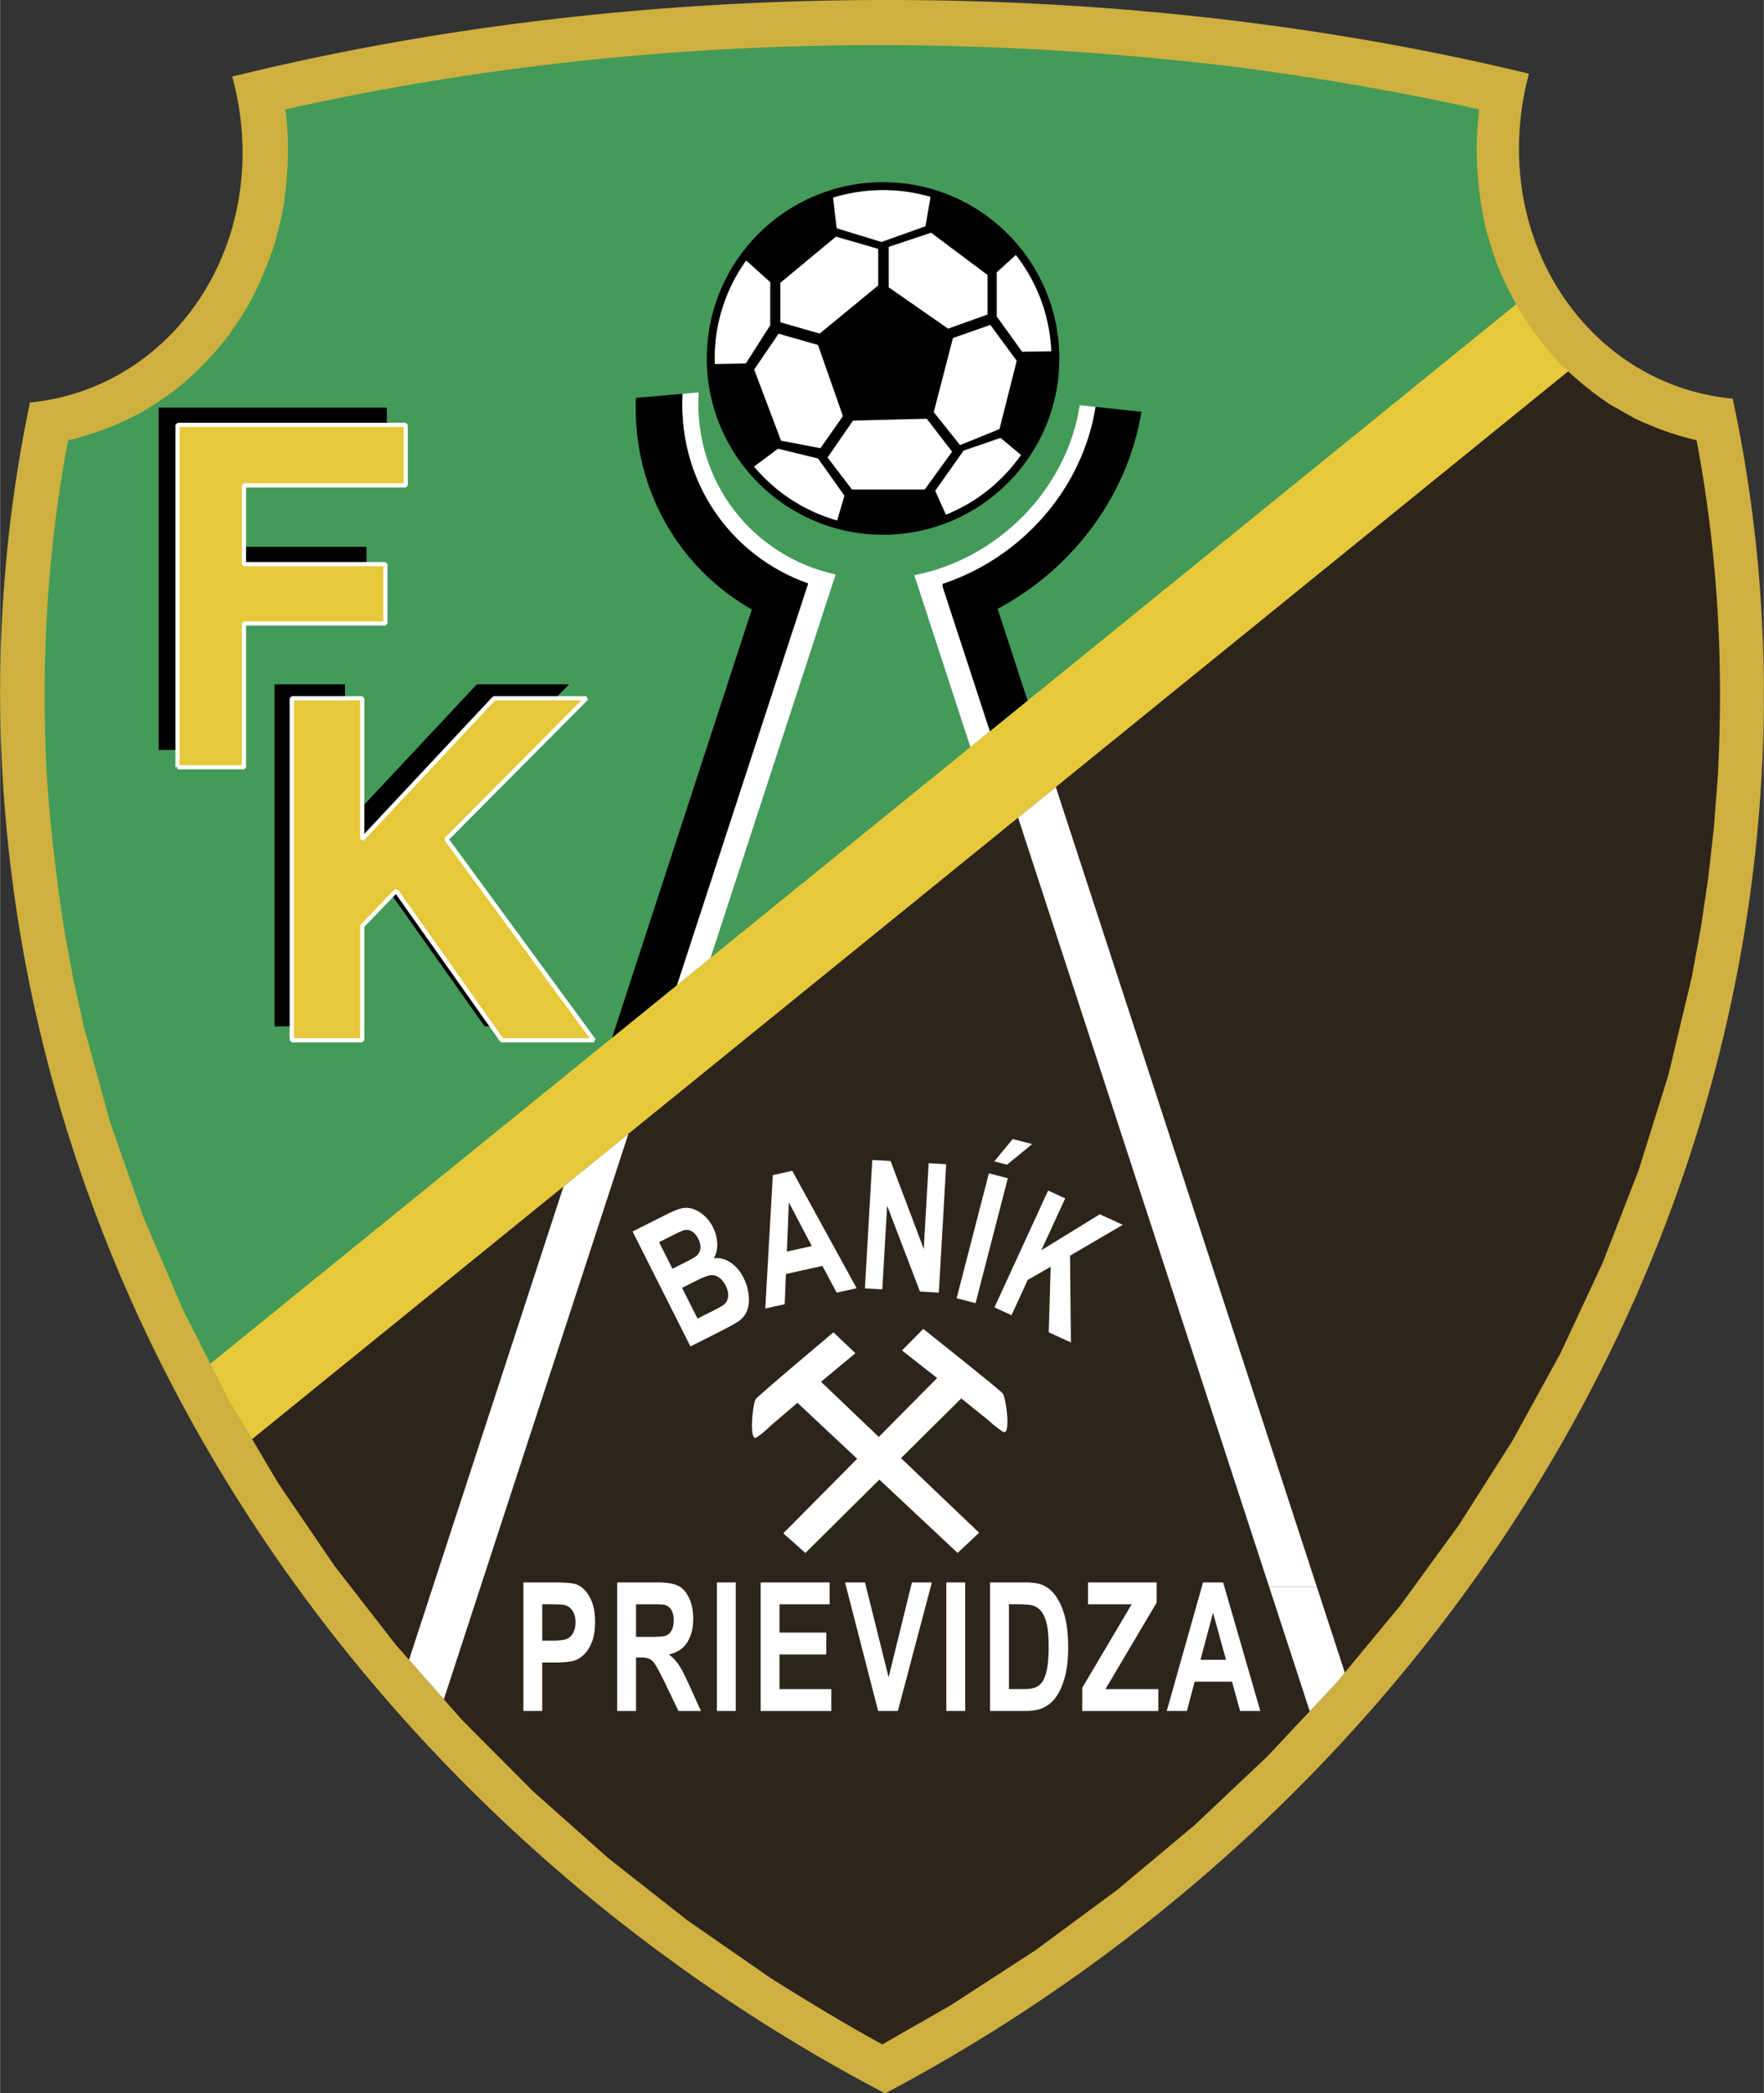 <svg xmlns="http://www.w3.org/2000/svg" width="2107" height="2500" viewBox="0 0 179.246 212.713"><rect x="0" y="0" width="179.246" height="212.713" fill="#333333" stroke="none"/><path d="M89.904 212.713C39.664 186.377 3.708 136.4.268 79.212c-.795-13.215.194-26.053 2.763-38.31 13.218-1.286 22.781-13.561 21.489-27.959a29.46 29.46 0 0 0-.933-5.158C43.61 2.843 65.931.054 89.444 0h.039c23.513-.054 45.846 2.635 65.889 7.487a29.534 29.534 0 0 0-.908 5.161c-1.227 14.405 8.392 26.636 21.616 27.862 2.625 12.245 3.671 25.079 2.936 38.297-3.181 57.203-38.91 107.343-89.031 133.905h-.081v.001z" fill="#cdb03f"/><path d="M166.102 42.51c2.073.971 4.071 1.709 6.305 2.226 2.141 11.25 2.776 22.672 2.163 34.1l-.396 5.211-.575 5.138-.752 5.092-.929 5.042-2.371 9.928-3.034 9.699-3.672 9.446-4.286 9.173-4.874 8.873-5.436 8.551-5.975 8.203-6.483 7.833-6.971 7.436-7.428 7.018-7.862 6.576-8.268 6.106-8.646 5.614-6.958 3.981c-3.867-2.114-7.594-4.382-11.327-6.726l-8.46-5.863-8.068-6.342-7.648-6.799-7.203-7.231-6.73-7.638-6.232-8.021-5.708-8.38-5.158-8.714-4.583-9.025-3.982-9.313-3.356-9.576-2.706-9.815-1.1-4.992-.929-5.042C5.647 88.74 4.979 83.258 4.68 77.666c-.502-11.041.159-22.066 2.227-32.93 2.718-.629 5.092-1.581 7.55-2.89a40.806 40.806 0 0 0 3.494-2.346 34.722 34.722 0 0 0 4.92-4.965 43.855 43.855 0 0 0 2.347-3.521 37.25 37.25 0 0 0 2.783-6.596l.686-2.848c.591-3.511.749-6.917.298-10.454 31.561-7.056 64.371-8.228 96.44-4.334 8.377 1.08 16.662 2.492 24.904 4.334-.515 4.045-.252 7.915.609 11.891a46.499 46.499 0 0 0 1.31 4.147 36.62 36.62 0 0 0 3.358 6.248 43.555 43.555 0 0 0 2.659 3.264 34.19 34.19 0 0 0 5.385 4.455l2.452 1.389z" fill="#e6c93a"/><path d="M21.364 138.58l-2.825-5.564-3.982-9.313-3.356-9.576-2.706-9.815-1.1-4.992-.929-5.042c-.819-5.538-1.487-11.02-1.786-16.612-.502-11.041.159-22.066 2.227-32.93 2.718-.629 5.092-1.581 7.55-2.89a40.806 40.806 0 0 0 3.494-2.346 34.722 34.722 0 0 0 4.92-4.965 43.855 43.855 0 0 0 2.347-3.521 37.25 37.25 0 0 0 2.783-6.596l.686-2.848c.591-3.511.749-6.917.298-10.454 31.561-7.056 64.371-8.228 96.44-4.334 8.377 1.08 16.662 2.492 24.904 4.334-.515 4.045-.252 7.915.609 11.891a46.499 46.499 0 0 0 1.31 4.147 37.412 37.412 0 0 0 1.832 3.759L21.364 138.58z" fill="#449a59"/><circle cx="89.731" cy="36.428" r="17.513" fill="#fff" stroke="#000" stroke-width=".804" stroke-miterlimit="1"/><path d="M166.102 42.51c2.073.971 4.071 1.709 6.305 2.226 2.141 11.25 2.776 22.672 2.163 34.1l-.396 5.211-.575 5.138-.752 5.092-.929 5.042-2.371 9.928-3.034 9.699-3.672 9.446-4.286 9.173-4.874 8.873-5.436 8.551-5.975 8.203-6.483 7.833-6.971 7.436-7.428 7.018-7.862 6.576-8.268 6.106-8.646 5.614-6.958 3.981c-3.867-2.114-7.594-4.382-11.327-6.726l-8.46-5.863-8.068-6.342-7.648-6.799-7.203-7.231-6.73-7.638-6.232-8.021-5.708-8.38-2.671-4.512 133.754-108.51a33.987 33.987 0 0 0 4.286 3.389l2.455 1.387z" fill="#2d251b"/><path d="M95.703 59.357a22.985 22.985 0 0 0 5.298-2.513c.003-.002.005-.004.009-.005.434-.278.858-.57 1.271-.875l.019-.014a23.83 23.83 0 0 0 1.212-.959l.007-.004.269-.232.051-.044.264-.235a23.644 23.644 0 0 0 .804-.762l.069-.068c.075-.076.151-.152.224-.229l.066-.068.225-.234.038-.041c.147-.158.293-.319.436-.482l.064-.073c.062-.07.124-.141.184-.213l.101-.119.177-.211.101-.124c.058-.071.116-.142.171-.212l.077-.098c.104-.135.209-.27.312-.407.039-.053.079-.104.118-.158l.142-.195.113-.158.146-.209.1-.146c.066-.097.13-.195.196-.294.057-.086.113-.172.168-.259l.106-.168.128-.208.112-.186c.042-.07.084-.14.124-.21.033-.057.068-.114.1-.171l.16-.282.057-.104" fill="none" stroke="#fffffc" stroke-width=".131" stroke-miterlimit="1"/><path d="M100.583 74.312l-1.977 1.604-5.204-15.944h-.001l-.496-1.52c8.503-1.666 15.478-8.687 16.82-17.277l1.607.172c-1.33 8.402-7.633 15.413-15.63 18.011l4.881 14.954zm-28.386 23.03l-3.402 2.759 13.322-40.813c-7.905-2.792-13.234-10.359-12.767-19.267l1.637-.142c-.525 9.052 5.432 16.623 13.921 18.5l-1.265 3.877h.004l-11.45 35.086z" fill="#fff"/><path d="M104.42 71.2l-3.831 3.108-3.463-10.609-.006.002-1.327-4.063v-.31l.089-.031a9.71 9.71 0 0 0 .182-.062l.252-.088c.011-.004.023-.009.035-.012 7.688-2.759 13.688-9.615 14.982-17.79l4.653.501c-1.398 8.601-7.054 15.997-14.612 20.021l3.046 9.333zm-35.642 28.915l-6.591 5.347 14.208-43.528c-7.417-4.226-12.153-12.255-11.781-21.505l4.736-.408c-.467 8.908 4.862 16.476 12.767 19.268l-1.482 4.54-.011-.004-11.846 36.29zM16.107 76.21V41.426h23.194v6.146H22.858v8h14.375v6.029H22.858V76.21h-6.751z"/><path d="M18.027 77.967V43.181h23.195v6.146H24.78v8h14.375v6.029H24.78v14.61h-6.753v.001z" fill="#e6c93a" stroke="#fff" stroke-width=".43" stroke-miterlimit="1"/><path d="M27.884 104.295V69.538h7.161V83.86L48.45 69.538h9.388L43.604 83.86l14.977 20.435h-9.345L38.495 89.1l-3.45 3.581v11.615h-7.161v-.001z"/><path d="M29.637 105.716V70.96h7.161v14.321L50.203 70.96h9.388L45.356 85.281l14.977 20.435h-9.344L40.247 90.521l-3.449 3.581v11.614h-7.161z" fill="#e6c93a" stroke="#fff" stroke-width=".43" stroke-miterlimit="1"/><path d="M94.64 19.512a17.7 17.7 0 0 1 8.962 6.056l-2.32 2.109v4.48l2.579 3.584 3.497-.052a17.51 17.51 0 0 1-3.203 10.882l-2.477-2.07-3.769 1.294-2.877 4.082 1.299 2.905a17.477 17.477 0 0 1-6.577 1.278c-1.675 0-3.295-.236-4.831-.675l.882-3.01-2.679-3.783-4.068-.996-2.832 2.113a17.537 17.537 0 0 1-4.084-10.706l3.643-.069 2.48-3.882v-4.38l-2.801-2.522a17.72 17.72 0 0 1 9.129-6.558l.418 3.604 4.564 1.393 4.463-1.592.602-3.485z"/><path fill="#fff" stroke="#000" stroke-width=".274" stroke-miterlimit="1" d="M83.225 34.945l2.58 7.367-2.382 3.384-4.166-.796-2.778-7.367 2.579-3.783 4.167 1.195zM94.237 42.412l2.679 3.484-2.878 3.982h-7.539l-2.58-3.385 2.679-3.883 7.639-.198zM96.717 34.248l3.969-1.394 2.777 3.783-1.785 7.069-4.166 1.692-2.779-3.484 1.984-7.666zM89.376 25.188v3.883l-6.051 4.978-4.167-1.195v-4.181l5.753-4.778 4.465 1.293zM90.169 29.271l6.152 4.28 4.166-1.493v-4.182l-5.852-4.38-4.466 1.493v4.282z"/><path d="M136.661 169.972l-.872 1.054-2.692 2.872-4.128-12.646h4.845l2.847 8.72zm-13.841-27.557l-19.364-59.326 3.831-3.108 20.379 62.434h-4.846zm-77.729 30.27l-3.536-4.013 15.701-48.102 6.592-5.348-8.687 26.611-4.523 13.858-5.547 16.994z" fill="#fff"/><path fill="#fff" d="M122.82 142.415l6.149 18.837h4.844l-6.147-18.837zM56.014 163.028c.699 0 1.162.03 1.389.088.31.077.567.27.77.577.203.308.305.699.305 1.171 0 .385-.072.723-.215 1.013a1.398 1.398 0 0 1-.6.639c-.257.137-.764.205-1.522.205h-1.048v-3.694h.921zm-.922 10.842v-4.925h1.253c.871 0 1.536-.062 1.995-.188.334-.1.666-.308.994-.62.328-.312.598-.742.81-1.289.211-.545.318-1.221.318-2.024 0-1.039-.186-1.888-.554-2.544-.37-.656-.826-1.083-1.368-1.28-.358-.13-1.121-.195-2.289-.195h-3.075v13.064h1.916zM64.625 163.028h1.482c.771 0 1.232.015 1.386.044.306.072.542.243.71.513.168.271.252.626.252 1.066 0 .392-.063.72-.189.981a1.124 1.124 0 0 1-.53.552c-.226.107-.796.161-1.708.161h-1.403v-3.317zm0 10.842v-5.438h.392c.44 0 .762.048.963.146.202.096.394.276.576.538.181.263.519.898 1.012 1.905l1.367 2.849h2.291l-1.156-2.543c-.456-1.012-.816-1.717-1.082-2.114s-.606-.761-1.02-1.093c.821-.167 1.437-.57 1.851-1.21.414-.641.62-1.452.62-2.434 0-.773-.138-1.462-.413-2.063-.275-.602-.642-1.02-1.1-1.255s-1.19-.352-2.196-.352h-4.02v13.064h1.915zM72.842 173.87v-13.064h1.916v13.064h-1.916zM77.29 173.87v-13.064h7.011v2.223h-5.096v2.873h4.754v2.223h-4.754v3.523h5.267v2.223H77.29zM89.229 173.87l-3.362-13.064h2.024l2.405 9.644 2.368-9.644h2.027l-3.455 13.064h-2.007zM96.161 173.87v-13.064h1.916v13.064h-1.916zM103.375 163.028c.781 0 1.305.042 1.571.125.355.106.646.31.877.611.231.303.412.723.542 1.261.129.538.194 1.31.194 2.316s-.065 1.801-.194 2.383c-.13.583-.297 1.001-.502 1.256a1.65 1.65 0 0 1-.768.541c-.236.083-.62.125-1.152.125h-1.419v-8.619h.851zm-2.766 10.842h3.593c.705 0 1.27-.092 1.691-.277.568-.249 1.017-.597 1.342-1.043.444-.587.784-1.356 1.015-2.307.194-.778.293-1.706.293-2.781 0-1.225-.104-2.253-.312-3.088-.208-.834-.507-1.54-.902-2.117-.395-.575-.87-.977-1.428-1.203-.409-.166-1.007-.249-1.797-.249h-3.496v13.065zM109.976 173.87v-2.36l5.021-8.481h-4.439v-2.223h6.977v2.052l-5.201 8.79h5.372v2.223h-7.73zM121.991 168.671l1.274-4.788 1.319 4.788h-2.593zm2.301-7.865h-2.042l-3.688 13.064h2.046l.791-2.976h3.798l.819 2.976h2.054l-3.778-13.064zM67.955 125.731c.802-.403 1.295-.635 1.478-.692.311-.098.596-.07.855.083.26.152.481.409.663.77.189.377.258.723.205 1.04a1.164 1.164 0 0 1-.482.767c-.146.107-.554.329-1.222.666l-1.125.565-1.359-2.7.987-.499zm2.201 11.094l2.891-1.456c1.083-.558 1.758-.932 2.023-1.118.417-.297.705-.673.864-1.13.16-.456.204-.98.131-1.574a5.093 5.093 0 0 0-.509-1.685c-.34-.675-.775-1.192-1.305-1.551a2.606 2.606 0 0 0-1.724-.459c.251-.413.369-.901.354-1.468a3.913 3.913 0 0 0-.435-1.667 3.802 3.802 0 0 0-.951-1.233c-.38-.319-.761-.535-1.144-.648s-.759-.125-1.127-.036-.887.301-1.556.639l-3.394 1.708 5.882 11.678zm.534-6.65c.775-.392 1.309-.589 1.598-.594.29-.006.558.081.806.263.249.181.46.447.637.797.208.415.293.786.256 1.114-.038.329-.166.588-.383.777-.146.134-.527.356-1.143.666l-1.585.797-1.572-3.123 1.386-.697zM79.954 127.189l.201-5.012 2.332 4.45-2.533.562zm.548-8.211l-1.975.439-.766 13.555 1.975-.439.122-3.067 3.707-.823 1.453 2.717 2.028-.451-6.544-11.931zM87.886 130.925l.75-13.049 1.859.107 3.371 8.938.5-8.714 1.781.101-.75 13.049-1.914-.11-3.339-8.729-.489 8.508-1.769-.101zM102.33 118.354l-1.295-.333 1.873-2.27 1.977.511-2.555 2.092zm-3.198 14.072l-1.924-.499 3.278-12.69 1.925.496-3.279 12.693zM101.053 132.856l5.454-11.873 1.733.795-2.422 5.273 5.946-3.655 2.331 1.072-5.364 3.137.09 8.819-2.252-1.034.194-6.659-2.328 1.333-1.648 3.588-1.734-.796zM97.307 157.813l2.187-2.057-.056-.052-16.012-15.288 3.491-2.9-2.227-2.125s-7.567 6.361-7.887 6.78c-.32.419-.745 4.455.091 3.887.835-.567 1.373-1.143 1.373-1.143l2.765-2.36 16.275 15.258z"/><path d="M81.836 157.813l-2.244-1.996.054-.054 15.579-15.728-3.57-2.802 2.165-2.187s7.742 6.148 8.074 6.557c.333.41.87 4.433.018 3.889-.851-.543-1.403-1.103-1.403-1.103l-2.831-2.282-15.842 15.706z" fill="#fff"/></svg>